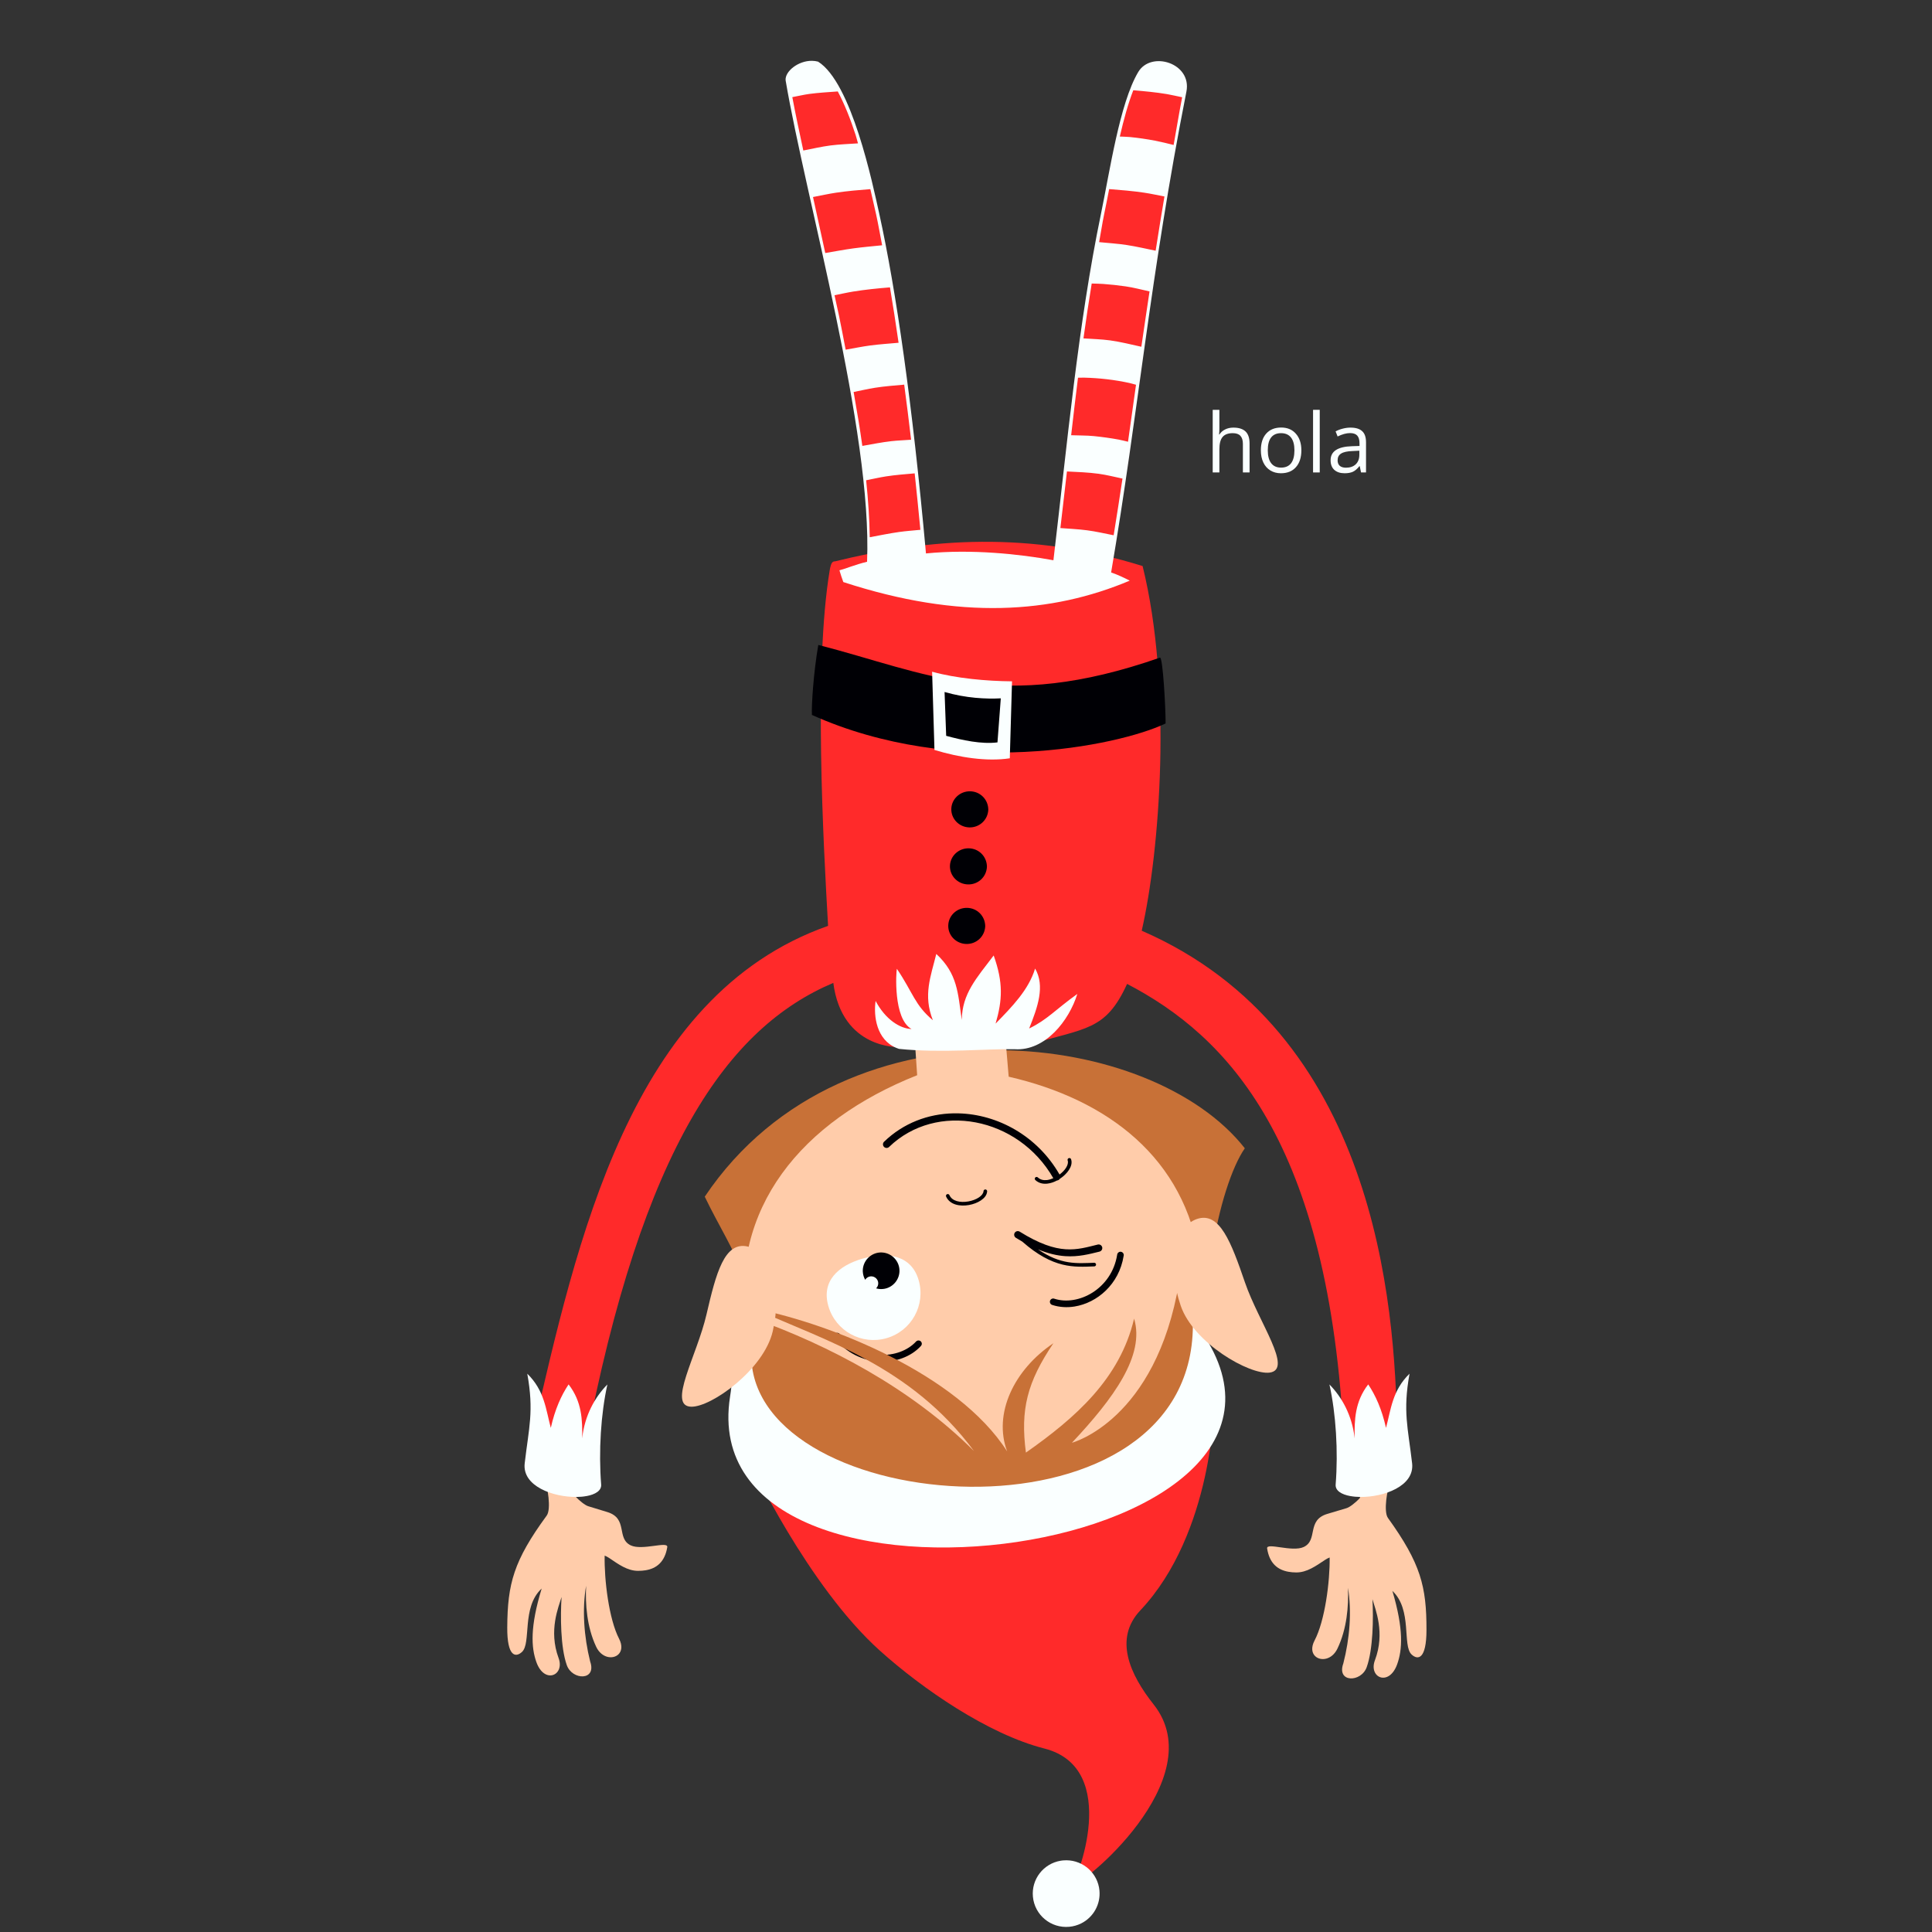 <svg xmlns="http://www.w3.org/2000/svg" xmlns:xlink="http://www.w3.org/1999/xlink" width="500" zoomAndPan="magnify" viewBox="0 0 375 375" height="500" preserveAspectRatio="xMidYMid meet" version="1.0"><rect x="0" y="0" width="375" height="375" fill="#333333" stroke="none"/><defs><g/><clipPath id="b25aabe8da"><path d="M 98.395 284 L 130 284 L 130 326 L 98.395 326 Z M 98.395 284 " clip-rule="nonzero"/></clipPath><clipPath id="0ce0155953"><path d="M 245 285 L 276.895 285 L 276.895 326 L 245 326 Z M 245 285 " clip-rule="nonzero"/></clipPath><clipPath id="bb8d9f233f"><path d="M 101 130 L 275 130 L 275 374.695 L 101 374.695 Z M 101 130 " clip-rule="nonzero"/></clipPath></defs><path fill="#c87137" d="M 194.113 203.848 C 172.973 203.719 150.469 211.879 136.793 232.273 C 139.492 237.91 142.586 242.633 144.367 247.723 C 166.934 207.023 193.324 193.191 235.191 243.379 C 236.555 234.309 239.094 226.523 241.617 222.883 C 232.625 211.406 213.973 203.969 194.113 203.848 Z M 194.113 203.848 " fill-opacity="1" fill-rule="evenodd"/><path fill="#ffccaa" d="M 195.18 201.832 L 177.559 201.879 L 178.02 208.699 C 155.59 217.605 141.543 234.52 144.824 257.289 C 148.32 281.547 170.867 298.383 195.188 294.895 C 219.504 291.41 236.383 268.918 232.887 244.664 C 230.023 224.785 215.031 213.406 195.785 208.984 Z M 195.18 201.832 " fill-opacity="1" fill-rule="nonzero"/><path fill="#faffff" d="M 160.793 253.535 C 162.195 258.359 167.254 261.137 172.09 259.734 C 176.93 258.336 179.711 253.289 178.305 248.465 C 176.902 243.641 172.293 242.891 167.457 244.289 C 162.621 245.691 159.391 248.711 160.793 253.535 Z M 160.793 253.535 " fill-opacity="1" fill-rule="nonzero"/><path fill="#ff2a2a" d="M 161.891 109 C 161.969 109.004 162.055 109.035 162.148 109.098 C 180.141 120.984 214.621 115.395 221.777 109.867 C 227.582 133.336 225.129 165.332 221.605 180.652 C 266.812 200.312 270.832 252.562 271.18 277.91 C 267.883 279.082 265.668 283.496 260.879 280.211 C 258.113 221.336 238.027 201.023 218.766 190.973 C 214.594 200.129 210.734 199.473 199.66 202.789 L 174.543 203.238 C 174.543 203.238 163.426 203.75 161.746 190.777 C 141.371 199.395 124.664 222.582 113.574 280.863 L 103.414 278.004 C 111.941 241.32 122.141 193.273 160.73 179.711 C 159.824 163.887 157.914 129.426 161.051 110.668 C 161.137 110.164 161.336 108.961 161.891 109 Z M 161.891 109 " fill-opacity="1" fill-rule="evenodd"/><path fill="#ff2a2a" d="M 221.777 109.871 C 199.832 103.031 180.387 104.445 161.809 109.023 L 170.809 115.668 L 188.562 117.855 L 219.043 113.25 Z M 221.777 109.871 " fill-opacity="1" fill-rule="evenodd"/><path fill="#faffff" d="M 157.629 11.805 C 158.016 11.812 158.406 11.863 158.789 11.965 C 165.293 16.039 169.336 35.488 170.672 41.52 C 173.922 56.328 177.062 77.953 179.73 107.422 C 188.531 106.547 197.953 107.543 204.469 108.746 C 207.129 86.332 209.258 62.895 213.695 41.52 C 215.418 33.223 217.324 20.062 220.922 13.992 C 223.414 9.785 231.379 12.227 230.281 17.789 C 223.238 53.469 220.984 79.906 215.668 111.117 C 216.938 111.543 218.117 112.109 219.281 112.703 C 204.219 119.051 186.391 120.406 163.688 112.977 C 163.414 112.238 163.164 111.48 162.934 110.695 C 163.996 110.43 166.141 109.547 168.297 109.039 C 169.344 83.617 156.375 38.562 152.488 15.598 C 152.316 13.887 154.914 11.758 157.629 11.805 Z M 157.629 11.805 " fill-opacity="1" fill-rule="evenodd"/><path fill="#000005" d="M 158.832 125.18 C 179.922 130.59 193.969 138.531 225.16 127.641 C 225.734 127.762 226.25 137.461 226.246 140.422 C 217.047 144.82 185.465 151.301 157.59 138.766 C 157.496 136.938 157.895 130.57 158.832 125.18 Z M 158.832 125.18 " fill-opacity="1" fill-rule="evenodd"/><path fill="#ff2a2a" d="M 145.496 283.688 C 199.719 302.965 218.453 288.285 235.453 271.945 C 235.938 272.074 235.41 297.66 221.348 312.559 C 216.148 318.066 219.285 324.988 223.922 330.836 C 235.434 345.352 209.527 366.617 207.988 365.875 C 208.809 365.699 217.84 343.246 202.703 339.383 C 191.785 336.602 179.035 327.805 170.785 320.391 C 156.77 307.801 145.496 283.688 145.496 283.688 Z M 145.496 283.688 " fill-opacity="1" fill-rule="evenodd"/><path fill="#ff2a2a" d="M 219.973 17.516 C 218.973 20.074 218.113 23.207 217.355 26.504 C 218.004 26.543 218.668 26.531 219.305 26.598 C 220.945 26.758 222.559 26.996 224.148 27.297 C 225.383 27.535 226.594 27.836 227.801 28.141 C 228.363 25.031 228.82 22.129 229.457 18.875 C 228.48 18.684 227.512 18.438 226.535 18.27 C 224.359 17.902 222.164 17.707 219.973 17.516 Z M 162.613 17.75 C 160.754 17.891 158.875 17.988 157.074 18.234 C 155.957 18.387 154.887 18.656 153.789 18.852 C 154.359 21.934 155.137 25.566 155.922 29.215 C 157.676 28.879 159.434 28.461 161.188 28.234 C 162.969 28.008 164.754 27.953 166.535 27.828 C 166.363 27.266 166.262 26.758 166.078 26.199 C 165.09 23.148 163.91 20.184 162.613 17.75 Z M 215.285 36.703 C 214.977 38.332 214.594 40.234 214.301 41.645 C 213.938 43.395 213.672 45.227 213.34 47 C 215.145 47.18 216.953 47.285 218.75 47.566 C 220.609 47.852 222.453 48.285 224.309 48.664 C 224.836 45.238 225.426 41.699 226.02 38.137 C 224.711 37.895 223.414 37.594 222.102 37.402 C 219.844 37.066 217.566 36.879 215.285 36.703 Z M 168.934 36.711 C 166.715 36.887 164.492 37.07 162.273 37.402 C 160.785 37.625 159.293 37.961 157.805 38.242 C 158.574 41.691 159.379 45.461 160.184 49.113 C 162 48.809 163.812 48.457 165.629 48.211 C 167.492 47.957 169.359 47.801 171.223 47.609 C 170.836 45.633 170.453 43.43 170.062 41.652 C 169.812 40.52 169.375 38.594 168.934 36.711 Z M 211.898 55.031 C 211.32 58.551 210.797 62.102 210.297 65.68 C 212.02 65.805 213.75 65.832 215.465 66.07 C 217.496 66.352 219.516 66.859 221.535 67.305 C 222.027 63.816 222.605 60.129 223.125 56.562 C 221.582 56.23 220.027 55.805 218.488 55.586 C 217.031 55.375 215.578 55.219 214.129 55.113 C 213.383 55.059 212.641 55.059 211.898 55.031 Z M 172.742 55.777 C 170.348 55.969 167.953 56.211 165.559 56.598 C 164.367 56.793 163.172 57.074 161.98 57.305 C 162.27 58.668 162.562 59.902 162.848 61.27 C 163.309 63.477 163.711 65.668 164.141 67.875 C 165.734 67.602 167.324 67.266 168.914 67.055 C 170.746 66.816 172.578 66.695 174.414 66.531 C 173.863 62.73 173.309 59.113 172.742 55.777 Z M 210.48 73.297 C 210.066 73.289 209.652 73.316 209.238 73.316 C 208.766 77.035 208.344 80.738 207.91 84.477 C 209.379 84.539 210.887 84.504 212.328 84.648 C 213.957 84.812 215.559 85.035 217.141 85.324 C 217.754 85.434 218.344 85.609 218.949 85.742 C 219.473 82.062 219.988 78.363 220.5 74.68 C 220.078 74.574 219.656 74.43 219.23 74.34 C 217.785 74.023 216.336 73.785 214.875 73.613 C 213.418 73.441 211.953 73.34 210.48 73.301 Z M 175.504 74.66 C 173.617 74.832 171.73 74.965 169.828 75.266 C 168.453 75.484 167.066 75.812 165.688 76.086 C 166.312 79.629 166.906 83.148 167.379 86.551 C 169.262 86.227 171.148 85.836 173.016 85.629 C 174.297 85.484 175.566 85.453 176.844 85.352 C 176.41 81.555 175.957 78.117 175.504 74.66 Z M 207.094 91.508 C 206.68 95.18 206.238 98.848 205.82 102.496 C 207.559 102.633 209.32 102.707 211.027 102.934 C 212.773 103.164 214.457 103.562 216.16 103.895 C 216.754 100.199 217.34 96.504 217.875 92.891 C 216.328 92.57 214.809 92.172 213.234 91.957 C 211.223 91.684 209.156 91.613 207.094 91.508 Z M 177.539 91.879 C 175.684 92.047 173.84 92.176 171.961 92.469 C 170.691 92.668 169.398 92.973 168.117 93.219 C 168.531 97.137 168.758 100.809 168.816 104.277 C 170.719 103.922 172.637 103.527 174.5 103.262 C 175.906 103.062 177.262 102.98 178.645 102.836 C 178.285 99.043 177.914 95.398 177.539 91.879 Z M 177.539 91.879 " fill-opacity="1" fill-rule="evenodd"/><g clip-path="url(#b25aabe8da)"><path fill="#ffccaa" d="M 109.625 284.98 L 105.816 287.676 C 106.223 288.312 107.047 292.902 106.117 294.172 C 99.688 302.961 98.512 307.398 98.457 315.879 C 98.422 321.574 100.074 321.773 101.305 320.652 C 103.176 318.945 101.191 311.977 105.137 308.336 C 102.863 315.789 103.105 319.766 104.102 322.586 C 105.648 326.969 109.676 325.219 108.418 321.816 C 106.438 316.469 108.426 311.91 109 309.973 C 108.766 313.598 108.781 319.719 110.012 323.195 C 111.066 326.18 115.875 326.27 114.547 322.488 C 113.34 317.641 112.965 312.367 113.766 307.793 C 113.59 311.359 113.906 315.785 115.715 319.633 C 116.762 321.852 118.977 322.121 120.027 321.117 C 120.66 320.512 120.871 319.449 120.16 318.074 C 118.184 314.246 117.266 306.625 117.363 301.945 C 117.629 302.043 117.918 302.195 118.246 302.41 C 120.039 303.621 121.762 304.898 123.844 304.902 C 125.902 304.906 127.953 304.344 128.98 302.117 C 129.219 301.605 129.402 301 129.516 300.297 C 129.719 299.055 124.652 301.02 122.426 299.953 C 119.578 298.59 121.973 294.742 117.879 293.488 L 114.172 292.355 C 113.535 292.16 112.469 291.289 111.637 290.418 Z M 109.625 284.98 " fill-opacity="1" fill-rule="evenodd"/></g><g clip-path="url(#0ce0155953)"><path fill="#ffccaa" d="M 265.965 285.402 L 263.906 290.828 C 263.066 291.688 261.992 292.551 261.352 292.738 L 257.641 293.844 C 253.535 295.066 255.898 298.934 253.043 300.273 C 250.805 301.32 245.758 299.316 245.949 300.559 C 246.059 301.266 246.238 301.871 246.469 302.387 C 247.48 304.621 249.527 305.195 251.586 305.211 C 253.664 305.227 255.402 303.961 257.203 302.766 C 257.531 302.551 257.82 302.398 258.086 302.305 C 258.148 306.984 257.168 314.602 255.16 318.41 C 254.438 319.781 254.641 320.848 255.27 321.453 C 256.312 322.469 258.527 322.219 259.59 320.004 C 261.434 316.172 261.785 311.75 261.637 308.18 C 262.402 312.762 261.984 318.035 260.738 322.871 C 259.379 326.641 264.191 326.59 265.27 323.613 C 266.523 320.148 266.594 314.027 266.387 310.402 C 266.945 312.344 268.895 316.914 266.875 322.246 C 265.586 325.641 269.602 327.422 271.184 323.051 C 272.203 320.238 272.477 316.262 270.262 308.793 C 274.18 312.465 272.137 319.418 273.996 321.141 C 275.215 322.27 276.871 322.082 276.879 316.391 C 276.895 307.91 275.754 303.465 269.395 294.625 C 268.477 293.348 269.336 288.762 269.746 288.129 Z M 265.965 285.402 " fill-opacity="1" fill-rule="evenodd"/></g><g clip-path="url(#bb8d9f233f)"><path fill="#faffff" d="M 180.922 130.379 L 181.379 145.562 C 186.18 147.02 191.52 147.863 196 147.184 L 196.434 132.246 C 191.496 132.207 185.539 131.668 180.922 130.379 Z M 183.34 134.316 C 187.539 135.523 191.398 135.695 194.254 135.547 L 193.609 144.098 C 190.465 144.48 186.801 143.676 183.652 142.824 Z M 181.734 185.16 C 180.664 189.516 179.137 193.152 181.07 198.02 C 177.562 195.109 177.191 192.633 174.082 188.043 C 173.938 188.508 173.324 197.77 176.93 199.73 C 174.656 199.668 171.82 197.82 169.953 194.281 C 169.531 197.254 170.137 201.828 173.992 203.402 C 174.152 203.469 174.32 203.531 174.488 203.586 C 182.68 204.449 191.852 203.527 196.977 203.652 C 202.863 204.027 207.508 198.109 209.105 192.926 C 204.754 196.047 203.34 197.879 199.758 199.629 C 201.418 195.48 202.879 191.379 200.914 187.992 C 199.648 192.156 196.43 195.406 193.246 198.68 C 194.578 194.098 194.746 190.695 192.871 185.457 C 189.527 189.879 186.75 192.871 186.68 197.965 C 185.914 192.75 185.895 189.027 181.734 185.16 Z M 102.344 266.633 C 103.668 273.973 102.652 277.066 101.844 284.023 C 101.328 288.477 107.383 290.605 111.914 290.559 C 112.594 290.551 113.238 290.5 113.82 290.383 L 113.828 290.391 C 115.574 290.074 116.773 289.324 116.684 288.148 C 116.172 281.68 116.629 274.418 117.895 268.723 C 115.539 271.102 113.477 274.691 113 279.184 C 113.059 275.629 112.969 272.086 110.363 268.711 C 108.938 270.855 107.727 273.52 106.91 277.152 C 105.949 273.57 105.691 269.891 102.344 266.633 Z M 273.59 266.633 C 270.242 269.891 269.984 273.57 269.023 277.152 C 268.207 273.52 266.996 270.855 265.57 268.711 C 262.965 272.082 262.879 275.629 262.938 279.184 C 262.457 274.691 260.395 271.102 258.043 268.723 C 259.305 274.414 259.762 281.68 259.25 288.148 C 259.16 289.324 260.359 290.074 262.105 290.391 L 262.113 290.383 C 262.695 290.496 263.34 290.551 264.02 290.559 C 268.551 290.605 274.605 288.477 274.09 284.023 C 273.281 277.066 272.266 273.969 273.59 266.633 Z M 206.984 361.078 C 206.77 361.074 206.555 361.082 206.34 361.105 C 206.188 361.117 206.035 361.137 205.883 361.164 C 202.523 361.719 200.168 364.77 200.488 368.152 C 200.82 371.711 203.984 374.324 207.551 373.988 C 208.352 373.914 209.129 373.691 209.848 373.336 C 212.242 372.141 213.652 369.602 213.402 366.945 C 213.094 363.633 210.32 361.098 206.984 361.078 Z M 206.984 361.078 " fill-opacity="1" fill-rule="evenodd"/></g><path fill="#000005" d="M 188.285 153.59 C 186.32 153.566 184.699 155.09 184.648 157.008 C 184.598 158.926 186.141 160.527 188.105 160.598 C 190.07 160.668 191.727 159.184 191.828 157.184 C 191.828 155.176 190.25 153.613 188.285 153.59 Z M 188.02 164.656 C 186.055 164.633 184.434 166.156 184.383 168.074 C 184.336 169.992 185.875 171.594 187.84 171.664 C 189.805 171.738 191.465 170.254 191.562 168.25 C 191.562 166.246 189.984 164.68 188.02 164.656 Z M 187.688 176.215 C 185.723 176.188 184.102 177.711 184.055 179.633 C 184.004 181.551 185.543 183.148 187.508 183.223 C 189.473 183.293 191.133 181.809 191.23 179.805 C 191.23 177.801 189.652 176.238 187.688 176.215 Z M 185.059 216.098 C 180.16 216.199 175.363 217.973 171.598 221.609 C 171.461 221.738 171.383 221.922 171.383 222.113 C 171.383 222.5 171.699 222.816 172.086 222.816 C 172.27 222.816 172.445 222.746 172.578 222.617 C 181.746 213.77 197.613 216.754 204.449 228.688 C 204.035 228.867 203.609 229 203.211 229.047 C 202.527 229.121 201.93 228.98 201.449 228.543 C 201.383 228.477 201.293 228.441 201.199 228.441 C 201.008 228.441 200.848 228.602 200.848 228.793 C 200.848 228.895 200.895 228.996 200.973 229.062 C 201.621 229.656 202.461 229.84 203.289 229.742 C 203.93 229.672 204.57 229.449 205.164 229.133 C 205.383 229.113 205.578 229 205.695 228.82 C 206.43 228.34 207.062 227.73 207.484 227.082 C 207.906 226.43 208.125 225.711 207.906 225.047 C 207.871 224.887 207.727 224.773 207.562 224.773 C 207.367 224.773 207.211 224.93 207.211 225.125 C 207.211 225.172 207.219 225.223 207.242 225.27 C 207.367 225.641 207.25 226.152 206.895 226.699 C 206.609 227.145 206.168 227.594 205.656 227.977 C 201.355 220.48 193.656 216.289 186.039 216.102 C 185.711 216.094 185.387 216.09 185.059 216.102 Z M 191.258 230.871 C 191.258 230.871 191.254 230.871 191.25 230.871 C 191.059 230.871 190.898 231.031 190.898 231.223 C 190.898 231.227 190.898 231.227 190.898 231.227 C 190.867 231.617 190.562 232.047 190.02 232.41 C 189.48 232.777 188.73 233.062 187.953 233.199 C 187.176 233.336 186.367 233.328 185.707 233.129 C 185.051 232.93 184.551 232.566 184.285 231.977 C 184.23 231.848 184.102 231.766 183.961 231.766 C 183.766 231.766 183.609 231.922 183.609 232.117 C 183.609 232.168 183.621 232.219 183.645 232.266 C 184.004 233.066 184.707 233.562 185.504 233.801 C 186.305 234.043 187.207 234.047 188.074 233.895 C 188.941 233.738 189.766 233.426 190.41 232.988 C 191.055 232.555 191.543 231.98 191.598 231.285 C 191.602 231.262 191.605 231.242 191.605 231.223 C 191.605 231.031 191.449 230.875 191.258 230.871 Z M 197.57 238.957 L 197.551 238.957 C 197.164 238.957 196.848 239.273 196.848 239.66 C 196.848 239.898 196.969 240.121 197.172 240.25 C 197.598 240.52 198.012 240.758 198.418 240.992 C 204.48 246.324 208.488 245.941 212.402 245.805 L 212.406 245.805 C 212.594 245.797 212.746 245.641 212.746 245.453 C 212.746 245.258 212.586 245.102 212.395 245.102 C 212.391 245.102 212.383 245.102 212.379 245.102 C 209.043 245.215 205.934 245.555 201.477 242.504 C 203.477 243.332 205.215 243.715 206.766 243.82 C 209.336 243.992 211.414 243.426 213.418 242.938 C 213.734 242.859 213.957 242.574 213.957 242.254 C 213.957 241.867 213.637 241.547 213.25 241.547 C 213.195 241.547 213.137 241.555 213.082 241.566 C 208.996 242.566 205.586 243.844 197.918 239.059 C 197.812 238.996 197.691 238.961 197.57 238.957 Z M 217.48 242.961 C 217.145 242.957 216.863 243.219 216.84 243.551 C 215.773 250.219 209.262 253.566 204.664 252.086 C 204.586 252.055 204.504 252.039 204.422 252.039 C 204.07 252.039 203.781 252.328 203.781 252.68 C 203.781 252.973 203.984 253.234 204.273 253.301 C 205.637 253.738 207.109 253.828 208.566 253.594 C 212.949 252.887 217.215 249.301 218.102 243.754 C 218.113 243.703 218.121 243.652 218.121 243.602 C 218.121 243.25 217.832 242.965 217.48 242.961 Z M 171.18 243.105 C 171.059 243.102 170.941 243.102 170.82 243.105 C 168.949 243.215 167.465 244.781 167.465 246.652 C 167.465 246.723 167.469 246.793 167.473 246.863 C 167.504 247.406 167.664 247.934 167.934 248.406 C 168.164 248.016 168.574 247.766 169.023 247.738 C 169.051 247.738 169.078 247.738 169.105 247.738 C 169.824 247.738 170.426 248.305 170.465 249.02 C 170.484 249.41 170.336 249.793 170.051 250.066 C 170.438 250.18 170.836 250.227 171.238 250.203 C 171.355 250.195 171.473 250.184 171.59 250.164 L 171.59 250.168 C 173.387 249.883 174.691 248.262 174.582 246.449 C 174.477 244.637 172.996 243.184 171.18 243.105 Z M 162.52 258.703 C 162.512 258.703 162.504 258.703 162.492 258.703 C 162.145 258.703 161.855 258.992 161.855 259.344 C 161.855 259.492 161.906 259.637 162 259.75 C 164.344 262.676 167.562 264.105 170.68 264.277 C 173.797 264.445 176.812 263.359 178.75 261.254 C 178.859 261.137 178.922 260.98 178.922 260.82 C 178.922 260.469 178.633 260.184 178.281 260.184 C 178.102 260.184 177.93 260.258 177.809 260.387 C 174.539 263.934 167.223 264.227 163.004 258.953 C 162.887 258.805 162.711 258.711 162.52 258.703 Z M 162.52 258.703 " fill-opacity="1" fill-rule="evenodd"/><path fill="#c87137" d="M 228.871 248.816 C 224.367 275.777 208.062 280.039 208.062 280.039 C 216.141 271.426 222.27 263.086 220.129 255.949 C 217.371 267.605 208.793 275.164 199.129 281.949 C 198.027 273.598 199.367 268.281 204.461 260.723 C 196.797 265.875 192.75 274.398 195.488 281.715 C 185.734 266.473 160.82 256.969 147.535 254.234 L 147.434 254.449 C 159.781 260.098 176.777 265.039 189.047 281.645 C 176.668 269.262 160.48 261.012 146.699 256.055 L 143.5 263.016 C 142.98 286.008 172.328 291.246 185.73 291.492 C 223.25 292.191 230.086 274.141 233.129 264.113 L 233.285 257.379 Z M 228.871 248.816 " fill-opacity="1" fill-rule="evenodd"/><path fill="#faffff" d="M 231.527 256.215 C 232.672 300.75 148.855 295.148 145.902 264.668 C 141.551 261.023 142.656 265.27 141.699 271.117 C 134.016 320.418 267.973 301.922 231.527 256.215 Z M 231.527 256.215 " fill-opacity="1" fill-rule="evenodd"/><path fill="#ffccaa" d="M 149.992 258.391 C 151.855 250.359 149.684 243 145.145 241.953 C 140.602 240.902 138.988 247.121 137.125 255.152 C 135.262 263.18 129.473 272.922 134.16 273.043 C 138.066 273.141 148.262 265.84 149.992 258.391 Z M 149.992 258.391 " fill-opacity="1" fill-rule="nonzero"/><path fill="#ffccaa" d="M 229.18 253.453 C 226.504 245.656 227.914 238.113 232.324 236.605 C 236.734 235.102 238.973 241.125 241.648 248.922 C 244.324 256.719 251.074 265.824 246.426 266.422 C 242.551 266.914 231.66 260.688 229.18 253.453 Z M 229.18 253.453 " fill-opacity="1" fill-rule="nonzero"/><g fill="#faffff" fill-opacity="1"><g transform="translate(234.01, 91.702)"><g><path d="M 7.234 0 L 7.234 -5.547 C 7.234 -6.242 7.07 -6.766 6.75 -7.109 C 6.438 -7.453 5.941 -7.625 5.266 -7.625 C 4.367 -7.625 3.711 -7.379 3.297 -6.891 C 2.879 -6.398 2.672 -5.598 2.672 -4.484 L 2.672 0 L 1.375 0 L 1.375 -12.156 L 2.672 -12.156 L 2.672 -8.484 C 2.672 -8.035 2.648 -7.664 2.609 -7.375 L 2.688 -7.375 C 2.945 -7.789 3.312 -8.113 3.781 -8.344 C 4.25 -8.582 4.785 -8.703 5.391 -8.703 C 6.441 -8.703 7.227 -8.453 7.75 -7.953 C 8.27 -7.461 8.531 -6.676 8.531 -5.594 L 8.531 0 Z M 7.234 0 "/></g></g></g><g fill="#faffff" fill-opacity="1"><g transform="translate(243.827, 91.702)"><g><path d="M 8.766 -4.297 C 8.766 -2.898 8.41 -1.805 7.703 -1.016 C 7.004 -0.234 6.035 0.156 4.797 0.156 C 4.035 0.156 3.359 -0.02 2.766 -0.375 C 2.172 -0.738 1.711 -1.254 1.391 -1.922 C 1.066 -2.598 0.906 -3.391 0.906 -4.297 C 0.906 -5.691 1.254 -6.773 1.953 -7.547 C 2.648 -8.328 3.617 -8.719 4.859 -8.719 C 6.055 -8.719 7.004 -8.316 7.703 -7.516 C 8.41 -6.723 8.766 -5.648 8.766 -4.297 Z M 2.25 -4.297 C 2.25 -3.203 2.469 -2.367 2.906 -1.797 C 3.344 -1.223 3.984 -0.938 4.828 -0.938 C 5.68 -0.938 6.328 -1.219 6.766 -1.781 C 7.203 -2.352 7.422 -3.191 7.422 -4.297 C 7.422 -5.379 7.203 -6.203 6.766 -6.766 C 6.328 -7.336 5.676 -7.625 4.812 -7.625 C 3.969 -7.625 3.328 -7.344 2.891 -6.781 C 2.461 -6.227 2.25 -5.398 2.25 -4.297 Z M 2.25 -4.297 "/></g></g></g><g fill="#faffff" fill-opacity="1"><g transform="translate(253.489, 91.702)"><g><path d="M 2.672 0 L 1.375 0 L 1.375 -12.156 L 2.672 -12.156 Z M 2.672 0 "/></g></g></g><g fill="#faffff" fill-opacity="1"><g transform="translate(257.535, 91.702)"><g><path d="M 6.641 0 L 6.391 -1.219 L 6.328 -1.219 C 5.898 -0.688 5.473 -0.32 5.047 -0.125 C 4.617 0.062 4.086 0.156 3.453 0.156 C 2.609 0.156 1.941 -0.062 1.453 -0.5 C 0.973 -0.938 0.734 -1.562 0.734 -2.375 C 0.734 -4.102 2.117 -5.008 4.891 -5.094 L 6.344 -5.141 L 6.344 -5.672 C 6.344 -6.336 6.195 -6.832 5.906 -7.156 C 5.613 -7.477 5.148 -7.641 4.516 -7.641 C 3.805 -7.641 3 -7.422 2.094 -6.984 L 1.703 -7.969 C 2.117 -8.195 2.578 -8.375 3.078 -8.5 C 3.586 -8.633 4.094 -8.703 4.594 -8.703 C 5.613 -8.703 6.367 -8.473 6.859 -8.016 C 7.359 -7.566 7.609 -6.844 7.609 -5.844 L 7.609 0 Z M 3.719 -0.922 C 4.52 -0.922 5.148 -1.141 5.609 -1.578 C 6.078 -2.023 6.312 -2.645 6.312 -3.438 L 6.312 -4.219 L 5.016 -4.156 C 3.984 -4.125 3.238 -3.961 2.781 -3.672 C 2.32 -3.391 2.094 -2.953 2.094 -2.359 C 2.094 -1.891 2.234 -1.531 2.516 -1.281 C 2.805 -1.039 3.207 -0.922 3.719 -0.922 Z M 3.719 -0.922 "/></g></g></g></svg>